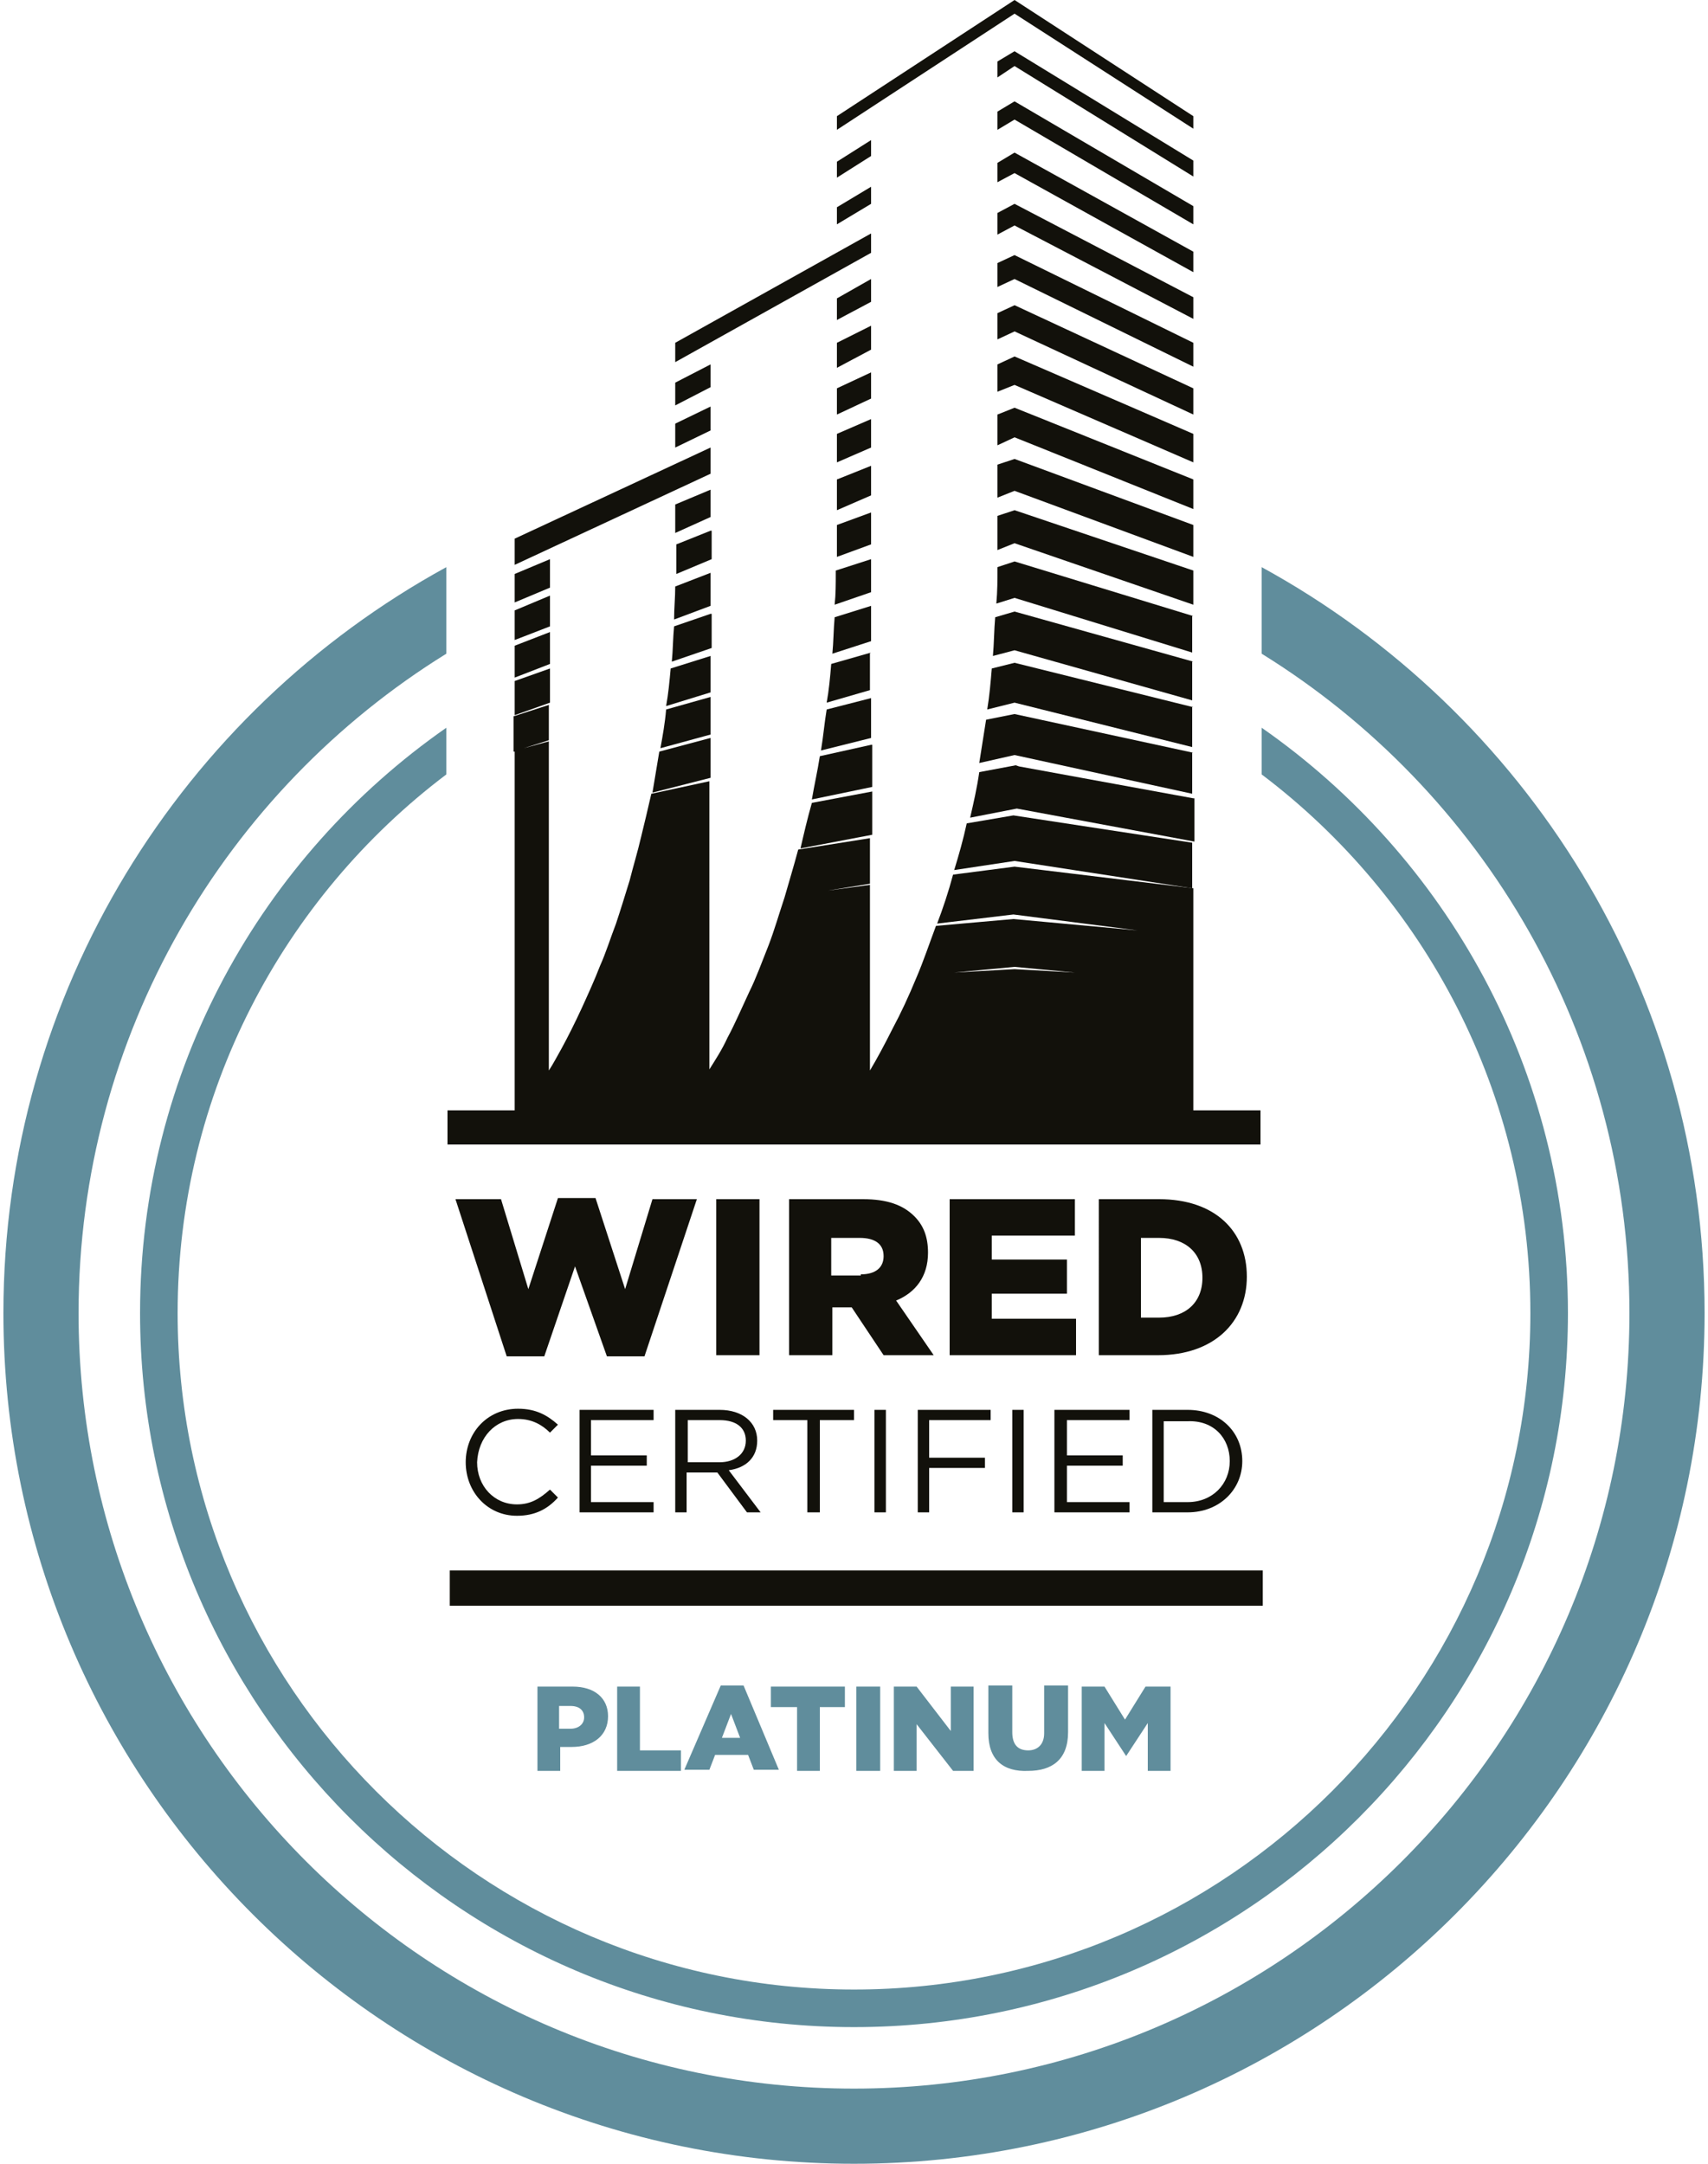 <?xml version="1.0" encoding="utf-8"?>
<!-- Generator: Adobe Illustrator 23.0.3, SVG Export Plug-In . SVG Version: 6.00 Build 0)  -->
<svg version="1.0" id="Layer_1" xmlns="http://www.w3.org/2000/svg" xmlns:xlink="http://www.w3.org/1999/xlink" x="0px" y="0px"
	 width="150px" height="190px" viewBox="0 0 150 190" style="enable-background:new 0 0 150 190;" xml:space="preserve">
<style type="text/css">
	.st0{fill:#12110B;}
	.st1{fill:#608D9C;}
</style>
<g>
	<g id="BW_4_">
		<path class="st0" d="M84.9,72.3c-0.3,1.4-0.7,2.8-1.1,4.1l5.3-0.8l15.6,2.4v-4l-15.7-2.4L84.9,72.3z"/>
		<path class="st0" d="M70.3,74.5l6.3-1.2v-3.8l-5.3,1C70.9,71.9,70.6,73.2,70.3,74.5"/>
		<path class="st0" d="M104.8,70.1l-15.3-2.8l-0.3-0.1l-3.2,0.6c-0.2,1.4-0.5,2.7-0.8,4l4.1-0.8l15.6,2.9V70.1z"/>
		<path class="st0" d="M104.8,66.1l-15.7-3.4l-2.5,0.5c-0.2,1.3-0.4,2.5-0.6,3.8l3.1-0.7l15.6,3.4V66.1z"/>
		<path class="st0" d="M76.5,65.4l-4.5,1c-0.2,1.3-0.5,2.6-0.7,3.8l5.3-1.1V65.4z"/>
		<path class="st0" d="M104.8,62.1l-15.7-3.9l-2,0.5c-0.1,1.2-0.2,2.4-0.4,3.6l2.4-0.6l15.6,3.9V62.1z"/>
		<path class="st0" d="M57.3,69.6l5.1-1.3v-3.5L57.9,66C57.7,67.2,57.5,68.4,57.3,69.6"/>
		<path class="st0" d="M76.5,61.3l-3.9,1c-0.2,1.2-0.3,2.4-0.5,3.6l4.4-1.1V61.3z"/>
		<path class="st0" d="M62.4,61.2l-3.9,1.1c-0.1,1.2-0.3,2.3-0.5,3.4l4.4-1.2V61.2z"/>
		<path class="st0" d="M104.8,58.1l-15.7-4.4l-1.7,0.5c-0.1,1.1-0.1,2.3-0.2,3.4l1.9-0.5l15.6,4.4V58.1z"/>
		<path class="st0" d="M76.5,57.3l-3.5,1c-0.1,1.2-0.2,2.3-0.4,3.4l3.8-1.1V57.3z"/>
		<path class="st0" d="M45.2,66v3.3v3.3v3.3v3.3v3.3v3.3V89v3.3v3.3v1.9h-5.9v3h71.4v-3h-5.9v-2.8v-4.2v-4.2v-4.2v-4.1l-15.7-1.9
			l-5.4,0.7c-0.4,1.5-0.9,3-1.4,4.3l6.7-0.8l10.9,1.4l-10.9-1l-6.8,0.6c-0.6,1.6-1.1,3.1-1.7,4.5c-0.7,1.7-1.4,3.2-2.1,4.5
			c-0.7,1.4-1.4,2.7-2,3.7v-3.6v-4.3v-4.3v-4.1l-3.7,0.5l3.7-0.6v-4l-6.3,1c-0.4,1.5-0.8,2.8-1.2,4.2c-0.5,1.5-0.9,2.9-1.4,4.2
			c-0.6,1.5-1.1,2.9-1.7,4.1c-0.7,1.5-1.3,2.9-1.9,4c-0.5,1.1-1.1,2-1.6,2.8v-2.7v-3.8v-3.8v-3.8V76v-3.8l-0.3,0.1l0.3-0.1v-3.6
			l-5.1,1.1c-0.3,1.3-0.6,2.6-0.9,3.8c-0.3,1.3-0.7,2.6-1,3.8c-0.4,1.3-0.8,2.6-1.2,3.8c-0.5,1.3-0.9,2.6-1.4,3.7
			c-0.5,1.3-1.1,2.6-1.6,3.7c-0.6,1.3-1.2,2.5-1.8,3.6c-0.4,0.7-0.7,1.3-1.1,1.9v-1.8v-3.4v-3.4V82v-3.4v-3.4v-3.4v-3.4v-3.3
			l-2.2,0.6l2.2-0.7v-3.1l-3.1,1V66z M89.1,84.9l5.3,0.5l-5.3-0.3l-5.3,0.3L89.1,84.9z"/>
		<path class="st0" d="M62.4,57.6l-3.5,1.1c-0.1,1.1-0.2,2.2-0.4,3.3l3.9-1.2V57.6z"/>
		<path class="st0" d="M104.8,54.1l-15.7-4.8l-1.5,0.5c0,1.1,0,2.1-0.1,3.2l1.6-0.5l15.6,4.8V54.1z"/>
		<path class="st0" d="M76.5,53.2l-3.2,1c-0.1,1.1-0.1,2.2-0.2,3.2l3.4-1.1V53.2z"/>
		<polygon class="st0" points="104.8,50.1 89.1,44.8 87.6,45.3 87.6,48.3 89.1,47.7 104.8,53.1 		"/>
		<path class="st0" d="M76.5,51.3v-0.8v-1.4l-3.1,1c0,0.1,0,0.1,0,0.2c0,1,0,1.9-0.1,2.8l3.2-1.1V51.3z"/>
		<polygon class="st0" points="45.2,62.8 48.3,61.7 48.3,58.7 45.2,59.8 		"/>
		<path class="st0" d="M62.4,53.9L59.2,55c-0.1,1-0.1,2.1-0.2,3.1l3.5-1.2V53.9z"/>
		<polygon class="st0" points="76.5,45 73.5,46.1 73.5,48.5 73.5,48.5 73.5,48.9 76.5,47.8 		"/>
		<polygon class="st0" points="45.2,59.5 48.3,58.3 48.3,55.5 45.2,56.7 		"/>
		<polygon class="st0" points="104.8,46.1 89.1,40.3 87.6,40.8 87.6,43.7 89.1,43.1 104.8,48.9 		"/>
		<path class="st0" d="M62.4,50.3l-3.1,1.2c0,1-0.1,1.9-0.1,2.9l3.2-1.2V50.3z"/>
		<polygon class="st0" points="45.2,56.2 48.3,55 48.3,52.3 45.2,53.6 		"/>
		<path class="st0" d="M62.4,46.6l-3,1.2v0.5c0,0.7,0,1.4,0,2.1l3.1-1.3V46.6z"/>
		<polygon class="st0" points="104.8,42.1 89.1,35.8 87.6,36.4 87.6,39.1 89.1,38.4 104.8,44.7 		"/>
		<polygon class="st0" points="76.5,40.9 73.5,42.1 73.5,44.8 76.5,43.5 		"/>
		<polygon class="st0" points="62.4,43.1 62.4,43 59.3,44.3 59.3,46.8 62.4,45.4 		"/>
		<polygon class="st0" points="104.8,38.1 89.1,31.3 87.6,32 87.6,34.4 89.1,33.8 104.8,40.6 		"/>
		<polygon class="st0" points="45.2,52.9 48.3,51.6 48.3,49.1 45.2,50.4 		"/>
		<polygon class="st0" points="76.5,36.8 73.5,38.1 73.5,40.6 76.5,39.3 		"/>
		<polygon class="st0" points="45.2,49.6 62.4,41.6 62.4,41.3 62.4,39.3 45.2,47.3 		"/>
		<polygon class="st0" points="104.8,34.1 89.1,26.8 87.6,27.5 87.6,28 87.6,29.8 87.6,29.8 89.1,29.1 104.8,36.4 		"/>
		<polygon class="st0" points="76.5,32.7 73.5,34.1 73.5,36.4 76.5,35 		"/>
		<polygon class="st0" points="59.3,39.3 62.4,37.8 62.4,35.7 59.3,37.2 		"/>
		<polygon class="st0" points="104.8,30.1 89.1,22.4 87.6,23.1 87.6,25.2 89.1,24.5 104.8,32.2 		"/>
		<polygon class="st0" points="76.5,28.6 73.5,30.1 73.5,32.3 76.5,30.7 		"/>
		<polygon class="st0" points="104.8,26.1 89.1,17.9 87.6,18.7 87.6,20.6 89.1,19.8 104.8,28 		"/>
		<polygon class="st0" points="76.5,24.5 73.5,26.2 73.5,28.1 76.5,26.5 		"/>
		<polygon class="st0" points="59.3,35.6 62.4,34 62.4,32 59.3,33.6 		"/>
		<polygon class="st0" points="104.8,22.1 89.1,13.4 87.6,14.3 87.6,16 89.1,15.2 104.8,23.9 		"/>
		<polygon class="st0" points="59.3,31.8 76.5,22.2 76.5,20.8 76.5,20.5 59.3,30.1 		"/>
		<polygon class="st0" points="104.8,18.1 89.1,8.9 87.6,9.8 87.6,11.4 89.1,10.5 104.8,19.7 		"/>
		<polygon class="st0" points="73.5,19.7 76.5,17.9 76.5,16.4 73.5,18.2 		"/>
		<polygon class="st0" points="73.5,15.6 76.5,13.7 76.5,12.3 73.5,14.2 		"/>
		<polygon class="st0" points="104.8,14.1 89.1,4.5 87.6,5.4 87.6,6.8 89.1,5.8 104.8,15.5 		"/>
		<polygon class="st0" points="104.8,10.2 89.1,0 73.5,10.2 73.5,11.4 89.1,1.2 104.8,11.3 		"/>
	</g>
	<g id="CERTIFIED_4_">
		<path class="st0" d="M45.5,124.6c1.2,0,2.1,0.5,2.8,1.2l0.7-0.7c-0.9-0.8-1.9-1.4-3.5-1.4c-2.7,0-4.6,2.1-4.6,4.7
			c0,2.6,1.9,4.7,4.5,4.7c1.6,0,2.7-0.6,3.6-1.6l-0.7-0.7c-0.9,0.8-1.7,1.3-2.9,1.3c-2,0-3.5-1.6-3.5-3.7
			C42,126.2,43.5,124.6,45.5,124.6"/>
		<polygon class="st0" points="57.4,131.9 51.9,131.9 51.9,128.7 56.8,128.7 56.8,127.8 51.9,127.8 51.9,124.7 57.4,124.7 
			57.4,123.8 50.9,123.8 50.9,132.8 57.4,132.8 		"/>
		<path class="st0" d="M66.5,126.5c0-1.6-1.3-2.7-3.3-2.7h-3.9v9h1v-3.5H63l2.6,3.5h1.2l-2.8-3.7C65.5,128.9,66.5,128,66.5,126.5
			 M63.2,128.4h-2.8v-3.7h2.8c1.5,0,2.3,0.7,2.3,1.8C65.5,127.7,64.5,128.4,63.2,128.4"/>
		<polygon class="st0" points="72,132.8 72,124.7 75,124.7 75,123.8 67.9,123.8 67.9,124.7 70.9,124.7 70.9,132.8 		"/>
		<rect x="76.8" y="123.8" class="st0" width="1" height="9"/>
		<polygon class="st0" points="80.6,132.8 81.6,132.8 81.6,128.9 86.5,128.9 86.5,128 81.6,128 81.6,124.7 87,124.7 87,123.8 
			80.6,123.8 		"/>
		<rect x="88.9" y="123.8" class="st0" width="1" height="9"/>
		<polygon class="st0" points="92.6,132.8 99.2,132.8 99.2,131.9 93.7,131.9 93.7,128.7 98.6,128.7 98.6,127.8 93.7,127.8 
			93.7,124.7 99.2,124.7 99.2,123.8 92.6,123.8 		"/>
		<path class="st0" d="M101.2,123.8v9h3.1c2.8,0,4.8-2,4.8-4.5c0-2.6-2-4.5-4.8-4.5H101.2z M108,128.3c0,2-1.5,3.6-3.7,3.6h-2.1
			v-7.1h2.1C106.6,124.7,108,126.3,108,128.3"/>
	</g>
	<g>
		<path class="st0" d="M40,105.3h4l2.4,7.9l2.6-8h3.3l2.6,8l2.4-7.9h3.9l-4.6,13.8h-3.3l-2.8-7.9l-2.7,7.9h-3.3L40,105.3z"/>
		<path class="st0" d="M62.9,105.3h3.8V119h-3.8V105.3z"/>
		<path class="st0" d="M69.3,105.3h6.5c2.1,0,3.5,0.5,4.5,1.5c0.8,0.8,1.2,1.8,1.2,3.2v0c0,2.1-1.1,3.5-2.8,4.2l3.3,4.8h-4.4
			l-2.8-4.2h-1.7v4.2h-3.8V105.3z M75.6,111.9c1.3,0,2-0.6,2-1.6v0c0-1.1-0.8-1.6-2.1-1.6h-2.5v3.3H75.6z"/>
		<path class="st0" d="M83.4,105.3h11v3.2h-7.3v2.1h6.6v3h-6.6v2.2h7.4v3.2H83.4V105.3z"/>
		<path class="st0" d="M96.5,105.3h5.3c4.9,0,7.7,2.8,7.7,6.8v0c0,4-2.9,6.9-7.8,6.9h-5.2V105.3z M101.8,115.7
			c2.3,0,3.8-1.3,3.8-3.5v0c0-2.2-1.5-3.5-3.8-3.5h-1.6v7H101.8z"/>
	</g>
	<g id="Bar_7_">
		<rect id="Bar_8_" x="39.5" y="137.9" class="st0" width="71.4" height="3.1"/>
	</g>
	<g id="Platinum_2_">
		<path class="st1" d="M110.8,49.8v7.6c19.4,12,32.3,33.5,32.3,57.9c0,37.6-30.6,68.1-68.1,68.1c-37.6,0-68.1-30.6-68.1-68.1
			c0-24.4,12.9-45.9,32.3-57.9v-7.6C16,62.5,0.3,87.1,0.3,115.3C0.3,156.5,33.8,190,75,190c41.2,0,74.7-33.5,74.7-74.7
			C149.7,87.1,134,62.5,110.8,49.8z"/>
		<path class="st1" d="M110.8,63.9V68c14.3,10.8,23.6,28,23.6,47.3c0,32.7-26.6,59.4-59.4,59.4c-32.7,0-59.4-26.6-59.4-59.4
			c0-19.3,9.3-36.5,23.6-47.3v-4.1C23,75.2,12.3,94,12.3,115.3c0,34.5,28.1,62.7,62.7,62.7c34.6,0,62.7-28.1,62.7-62.7
			C137.7,94,127,75.2,110.8,63.9z"/>
	</g>
	<g>
		<path class="st1" d="M47.1,148.1h3.2c1.9,0,3.1,1,3.1,2.6v0c0,1.7-1.3,2.7-3.2,2.7h-1v2.1h-2V148.1z M50.1,151.8
			c0.7,0,1.2-0.4,1.2-1v0c0-0.6-0.4-1-1.2-1h-1v2H50.1z"/>
		<path class="st1" d="M54.2,148.1h2v5.6h3.6v1.8h-5.6V148.1z"/>
		<path class="st1" d="M63.3,148h2l3.1,7.4h-2.2l-0.5-1.3h-2.9l-0.5,1.3h-2.2L63.3,148z M65,152.6l-0.8-2.1l-0.8,2.1H65z"/>
		<path class="st1" d="M69.9,149.9h-2.2v-1.8h6.5v1.8H72v5.6h-2V149.9z"/>
		<path class="st1" d="M75.2,148.1h2.1v7.4h-2.1V148.1z"/>
		<path class="st1" d="M78.6,148.1h1.9l3,3.9v-3.9h2v7.4h-1.8l-3.2-4.1v4.1h-2V148.1z"/>
		<path class="st1" d="M86.8,152.2v-4.2h2.1v4.1c0,1.1,0.5,1.6,1.4,1.6c0.8,0,1.4-0.5,1.4-1.5v-4.2h2.1v4.1c0,2.4-1.4,3.4-3.5,3.4
			C88.1,155.6,86.8,154.5,86.8,152.2z"/>
		<path class="st1" d="M94.9,148.1H97l1.8,2.9l1.8-2.9h2.2v7.4h-2v-4.2l-1.9,2.9h0l-1.9-2.9v4.2h-2V148.1z"/>
	</g>
</g>
</svg>
